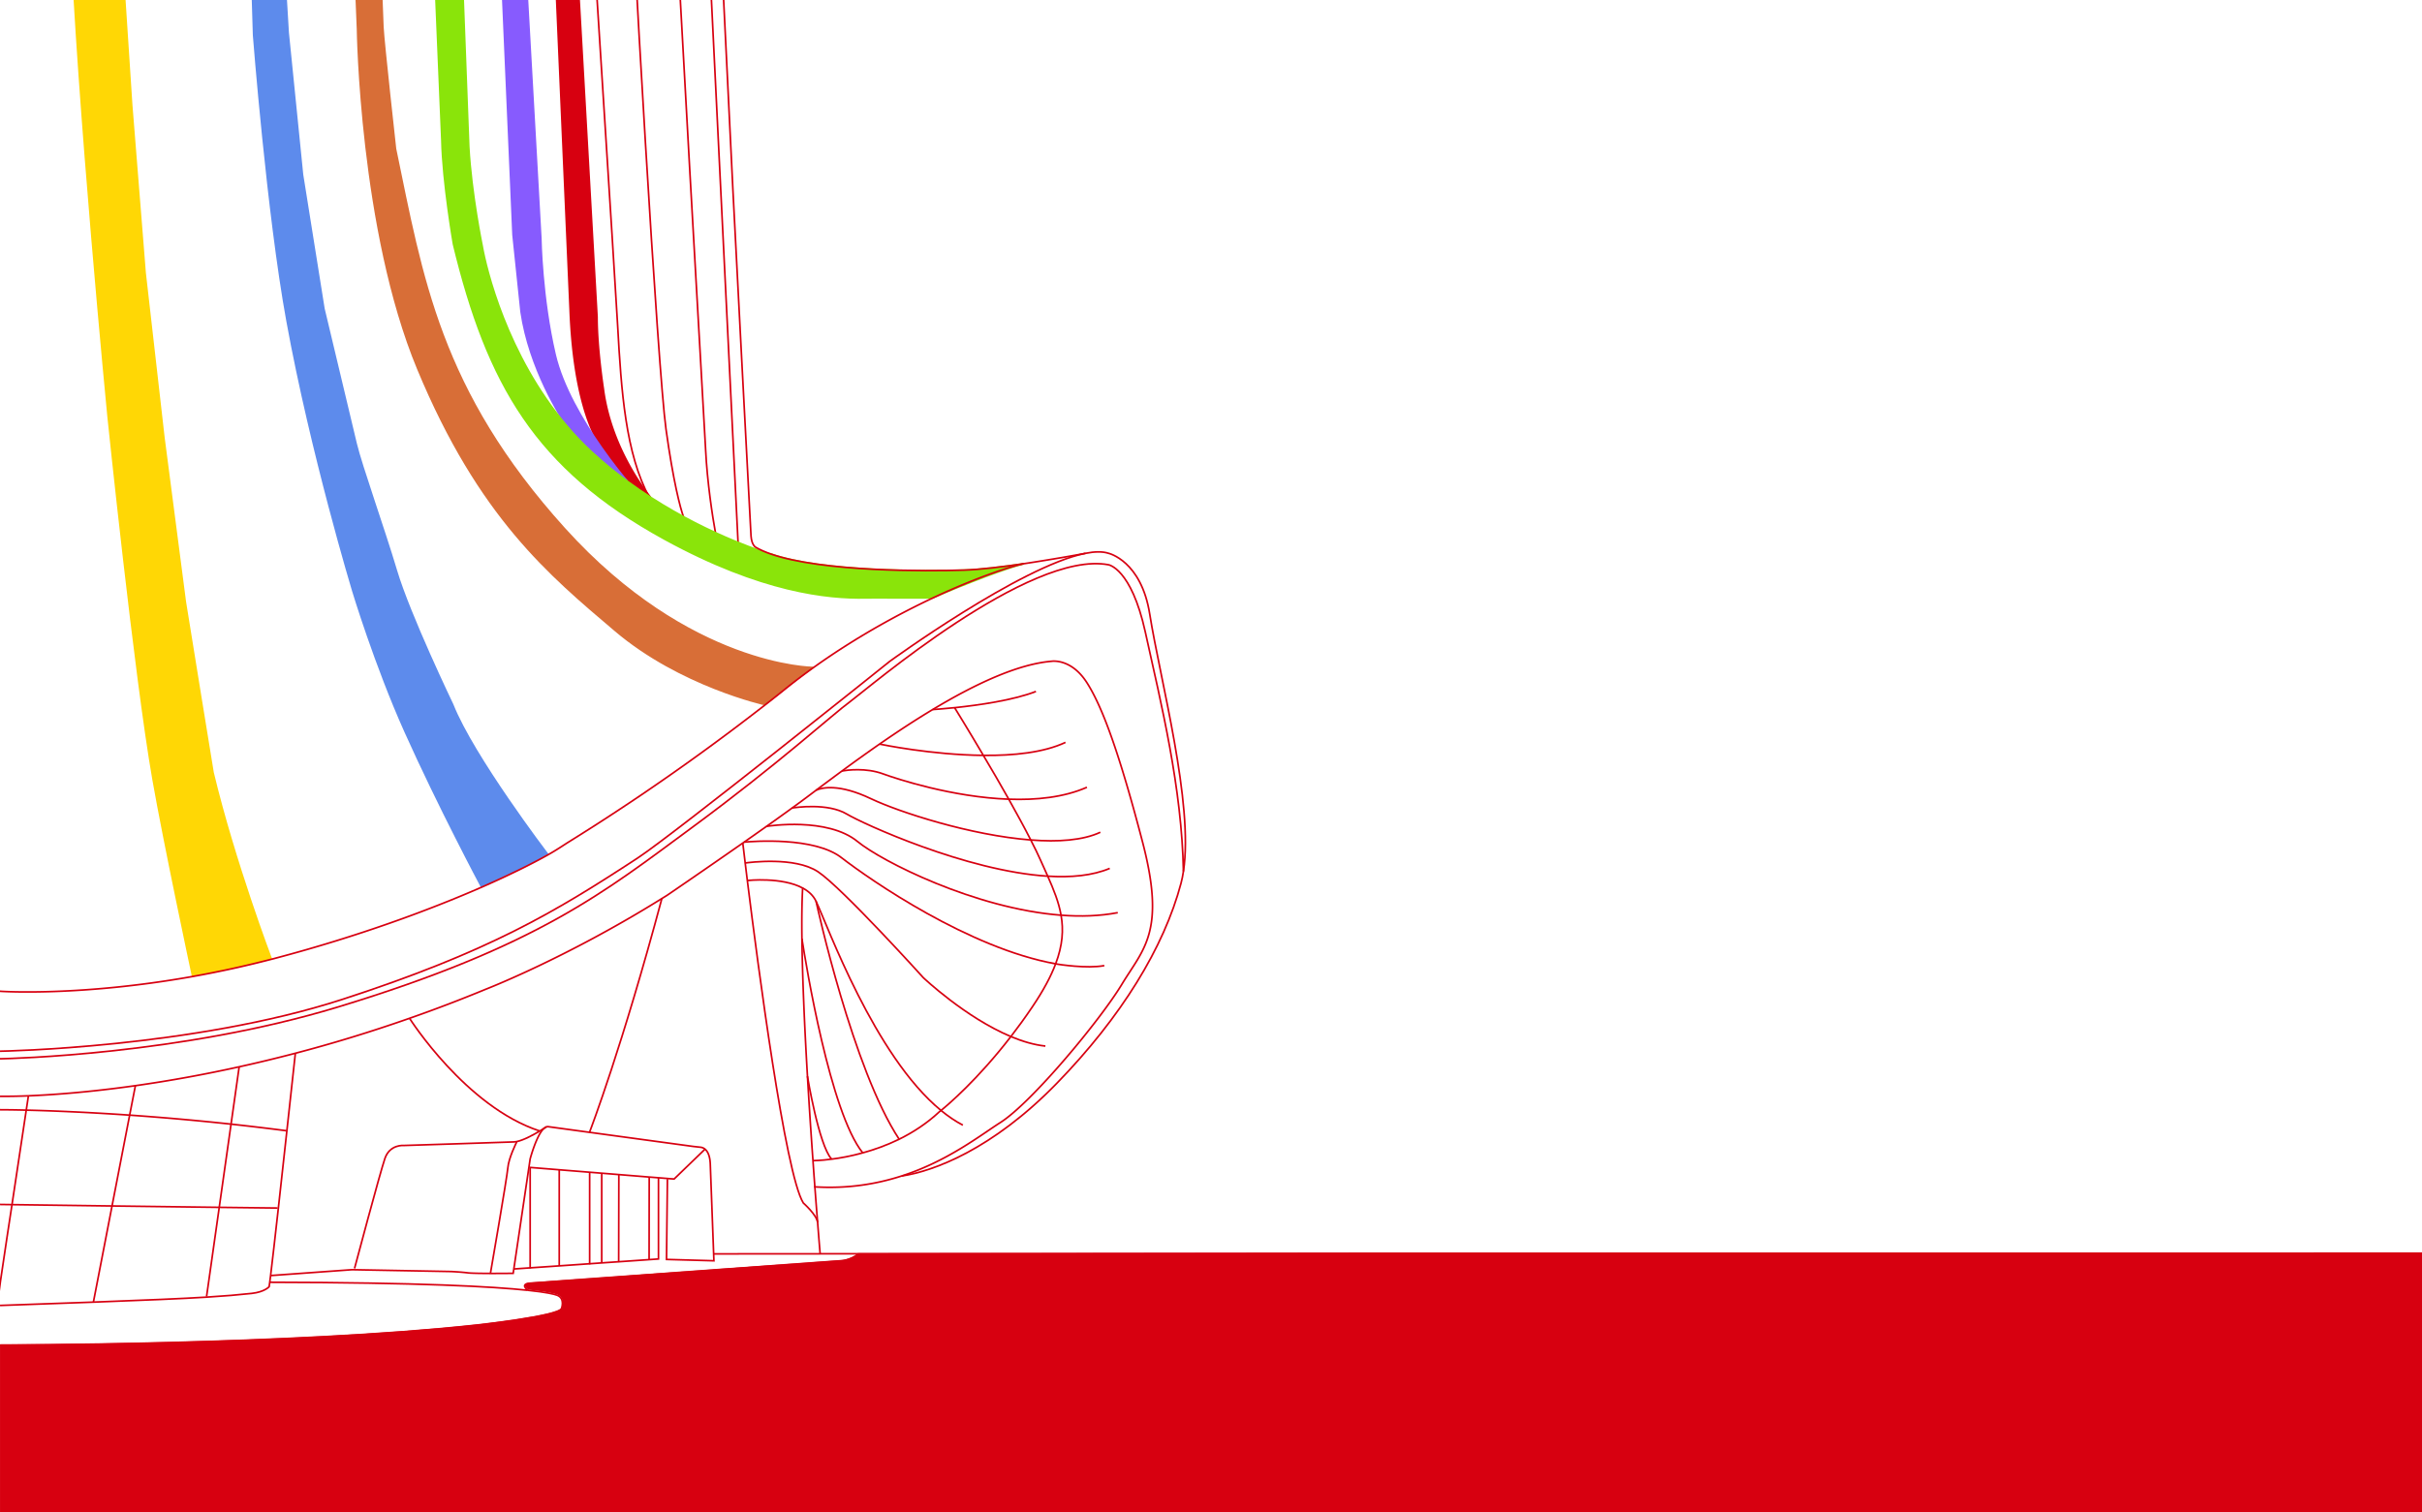 <svg xmlns="http://www.w3.org/2000/svg" fill="none" viewBox="0 0 1441 900"><path stroke="#D70010" d="m416.408-140 22.73 463.34M397.408-140.5c5.43 115.7 21.4 387.41 22.42 408.35.93 18.95 4.04 39.33 5.9 49.5M371.908-140.5c4.58 107.4 19.52 361.17 24.33 395.84 4.31 31.08 8.48 47.01 10.53 52.55M346.408-141c5.29 86.95 19.36 304.1 21.08 334.99 2.14 38.61 4.72 75.94 18.88 102.11"/><path fill="#FFD705" stroke="#FFD705" d="m161.288 570.38.05.15c-16.4 4.25-32.08 7.61-46.79 10.22l-.31-1.71s-16.5-77.3-23.14-115.28c-10.77-61.46-26.74-215.82-26.74-215.82S46.018 59.63 42.038-45.28c-4.01-104.91-11.98-335.49-11.98-335.49l-8.77-270.87-10.79-320.76-4.66-147.6h27.32l13.24 427.66 4.78 107.43 4.25 122.89 3.21 98.92 4.78 115.95 3.72 108.51 4.78 103.71 6.38 97.35 8 99.99 11.16 97.88 12.75 97.86c3.19 20.22 16.5 101.58 16.5 101.58 12.76 53.19 34.57 110.64 34.57 110.64l.01.01Z"/><path fill="#D86E37" stroke="#D86E37" d="M483.648 397.22c-5.56 3.99-11.06 8.17-16.5 12.54-4.03 3.26-8.04 6.42-12.01 9.49 0 0-50.22-11.09-89.07-44.06-38.82-33-80.76-67.38-117.4-155.6-34.33-82.57-35.92-202.24-35.92-202.24L166.658-1120h17.66c2.68 70.76 42.95 1126.38 43.46 1136.14.53 10.1 7.47 72.35 7.47 72.35 15.94 76.58 26.06 143.61 100.52 226.04 74.48 82.45 147.89 82.69 147.89 82.69h-.01Z"/><path fill="#D70010" stroke="#D70010" d="M357.299 265.54c-5.36-7.95-16.04-30.29-18.05-80.56l-56.79-1304.76h16.38l41.74 1049.17 14.64 259.3c0 18.62 3.72 42.57 3.72 42.57 4.78 37.23 28.05 64.57 28.05 64.57a264.83 264.83 0 0 1-13.75-9.46c-1.98-2.32-8.48-10.1-15.94-20.83Z"/><path fill="#875BFE" stroke="#875BFE" d="M357.309 265.56c7.47 10.73 13.96 18.5 15.94 20.82-7.17-5.22-14.3-11.02-21.19-17.35-5.53-5.1-10.63-10.46-15.29-16.02-2.97-4.44-21.84-33.72-26.74-67.49l-4.78-45.75-54.64-1259.53h15.32l38 943.85 17.83 317.81s.53 35.12 8.5 69.16c4.49 19.18 16.69 39.64 27.06 54.5h-.01Z"/><path fill="#5D8BEC" stroke="#5D8BEC" d="m325.658 508.15.22.31c-9.45 5.29-22.78 11.93-39.43 19.2l-.17-.36s-25.17-47.23-45.2-91.89c-17.83-39.76-31.11-83.78-31.11-83.78s-24.74-81.77-39.11-160.5c-11.76-64.52-19.93-170.21-19.93-170.21l-5.58-183.5-8-176.59-6.91-218.62-8.5-217-12.1-345.21h18.58l29.16 783.49 8.5 267.01 5.32 88.83 8.53 84.57 12.75 79.79s15.97 67.01 19.16 80.32c3.19 13.29 16.48 50.51 23.94 75.52 7.88 26.48 33.51 79.79 33.51 79.79 12.22 30.85 56.38 88.83 56.38 88.83h-.01Z"/><path fill="#8AE40A" stroke="#8AE40A" d="M336.999 253.16c4.66 5.56 9.76 10.92 15.29 16.02 6.89 6.33 14.01 12.15 21.19 17.37 4.59 3.38 9.2 6.52 13.74 9.45 36.45 23.46 70.01 33.41 71.36 33.8l.05-.14c30.75 10.73 92.86 10.34 115.16 9.61 9.57-.31 22.8-1.93 35.41-3.79-8.86 2.01-35.56 12.13-54.3 20.32h-19.24c-15.97 0-13.91-.13-21.01 0-21.82.39-61.5-3.31-119.31-35.01-76.58-42.03-105.3-92.04-125.52-175.53 0 0-6.38-36.72-6.91-61.72l-50.44-1203.16h20.87l45.54 1206.89c1.59 28.19 7.97 59.04 7.97 59.04 2.37 13.6 14.66 64.98 50.15 106.85Z"/><path stroke="#D70010" stroke-miterlimit="10" d="M314.048 767.83c-20.51-2.2-63.53-4.61-153.4-4.78"/><path stroke="#D70010" stroke-miterlimit="10" d="M.008 800.41s173.16.12 283.24-11.84c0 0 48.68-5.31 50.8-9.86 0 0 2.39-6.11-2.66-7.97-1.79-.65-6.28-1.76-17.32-2.92M175.73 626.77s-2.35 21.09-5.05 46.14c-1.62 14.71-3.41 31.09-5.07 46.02-1.86 16.55-3.53 31.36-4.61 40.12-.19 1.52-.36 2.85-.51 3.96-.15 1.09-.27 1.98-.36 2.68 0 0-2.66 3.14-10.36 3.99-8 .87-16.09 1.57-26.84 2.22-14.98.92-35.1 1.76-67.33 2.97-15.29.56-34.11 1.21-55.58 1.98"/><path stroke="#D70010" stroke-miterlimit="10" d="m142.298 634.84-4.83 34.11-7.03 49.52-7.54 53.07M55.6 774.73l11.06-57.08 10.48-54.06 3.41-17.51.05-.31"/><path stroke="#D70010" stroke-miterlimit="10" d="m165.17 718.88-34.74-.41c-18.31-.24-41.57-.53-63.78-.82-23.24-.29-45.37-.58-59.52-.8-2.56-.02-4.86-.07-6.84-.1H.02"/><path stroke="#D70010" stroke-miterlimit="10" d="m16.859 652.4-1.24 8.21-8.48 56.24s-5.23 34.03-6.84 45.39c-.25 1.74-.92 6.98-.92 6.98"/><path stroke="#D70010" stroke-miterlimit="10" d="M.008 660.38s6.23 0 15.6.24c13.09.31 34.47 1.11 61.53 2.97 17.88 1.26 38.24 2.97 60.32 5.36 10.63 1.16 21.67 2.46 33.02 3.94M.008 652.4s6.42.12 16.74-.29c13.65-.55 35.58-2.05 63.8-6.04a822.61 822.61 0 0 0 61.75-11.23c10.58-2.32 21.62-4.98 33.07-7.97 21.5-5.63 44.4-12.51 68.34-20.92 14.81-5.17 30-10.94 45.54-17.37 0 0 47.69-18.46 104.53-53.87 1.06-.65 2.13-1.3 3.19-1.98 0 0 21.76-14.83 44.69-30.85.34-.24.72-.48 1.06-.75 4.66-3.26 9.35-6.55 13.89-9.78 5.15-3.65 10.15-7.22 14.69-10.53.89-.65 1.79-1.3 2.66-1.93 3.29-2.39 7.25-5.36 11.69-8.72 4.59-3.43 9.73-7.27 15.32-11.38a952.91 952.91 0 0 1 22.88-16.38c10-6.91 20.63-13.91 31.38-20.36 24.69-14.83 50.08-26.82 70.32-28.53 0 0 11.69-2.03 21.14 12.76 9.18 14.37 19.16 41.48 33.12 94.94 13.96 53.46.39 63.44-12.37 84.57-12.76 21.14-53.46 70.23-72.21 82.18-12.13 7.73-31.43 23-58.8 31.84-14.81 4.78-31.96 7.68-51.62 6.47-.17 0-.31-.02-.48-.02"/><path stroke="#D70010" stroke-miterlimit="10" d="M477.55 528.33v.12c-.46 8.31-.58 18.6-.43 30.15.29 24.01 1.62 53.48 3.29 81.87 1.04 17.71 2.17 35 3.29 50.27.36 5.46.75 10.65 1.11 15.53.6 8.04 1.16 15.2 1.64 21.14a3185.5 3185.5 0 0 0 1.47 18.34M424.889 746.16l63.03-.05 22.9-.03 930.201-.34M324.898 670.66c.48-.19.97-.27 1.45-.17l24.38 3.33 61.68 8.4 4.46.49c.36.04.8.14 1.28.34 1.88.77 4.32 3.16 4.47 10.29l1.98 52.81.15 4.11-28.19-.8.53-47.86M160.918 759.06h.07l48.07-3.46h1.84l57.47 1.06s5.85.27 10.1.8c1.93.24 7.68.31 13.36.34 6.79 0 13.5-.07 13.5-.07l.41-2.8 8.96-60.34.73-4.95s3.77-14.28 8.28-18.19c.36-.31.75-.58 1.11-.72"/><path stroke="#D70010" stroke-miterlimit="10" d="m419.448 683.85-18.38 17.76-3.96-.31-5.27-.43-5.58-.43-18.07-1.47-10.15-.82-7.22-.58-18.02-1.45-17.37-1.4v60.1M314.169 767.9s0-.02-.1-.07c-.77-.6-4.66-3.77 1.38-4.25 6.67-.53 184.59-13.31 184.59-13.31s5.51 0 10.8-4.18c.02-.02.07-.05.1-.07"/><path stroke="#D70010" stroke-miterlimit="10" d="m305.709 755.14 9.72-.67 17.32-1.18 18.07-1.26 7.22-.51 10.05-.68 18.17-1.26 5.51-.39v-48.34M357.998 698.13v53.39M332.729 696.09v56.85M386.259 700.43l-.07 49.16"/><path stroke="#D70010" stroke-miterlimit="10" d="m368.188 698.95-.1 51.89v.24M350.818 697.62v54.79M325.139 670.5l-.24.17c-.03 0-.05 0-.07.05-.27.17-.63.41-1.11.72-.68.43-1.59.99-2.63 1.64-3.82 2.29-9.59 5.43-13.7 6.26-.53.12-1.04.17-1.52.19-6.38.27-65.68 2.13-65.68 2.13s-8.24-.8-11.18 7.71c-2.92 8.53-18.07 65.44-18.07 65.44"/><path stroke="#D70010" stroke-miterlimit="10" d="M307.458 679.53h-.02c-.27.58-4.78 9.49-5.29 15.44-.53 6.11-10.32 62.59-10.32 62.59M243.758 606.12s33.39 52.54 77.28 66.89M350.678 673.95l.05-.12c1.01-2.63 19.37-50.7 43.05-139.1M442.689 501.13c5.39-.48 41.74-3.29 57.95 9.25 17.39 13.46 75.93 53.92 127.43 63.17.48.1.94.19 1.42.26 0 0 17.15 2.78 27.54.8"/><path stroke="#D70010" stroke-miterlimit="10" d="M443.219 513.57s.05 0 .14-.02c2.22-.31 29.57-3.96 43.34 5.22 14.37 9.57 62.64 63.03 62.64 63.03s24.98 23.7 52.11 35.05c6.84 2.85 13.77 4.93 20.51 5.65"/><path stroke="#D70010" stroke-miterlimit="10" d="M444.818 523.96s20.29-2.2 32.73 4.49c3.48 1.86 6.33 4.4 7.97 7.88l.02.07c6.93 14.59 34.62 91.82 74.33 124.41 4.2 3.45 8.53 6.43 13 8.74"/><path stroke="#D70010" stroke-miterlimit="10" d="m441.959 501.66.07.75s.48 4.08 1.33 11.14c.36 2.97.8 6.47 1.28 10.44 6.31 50.68 22.56 174.49 33.29 191.86 0 0 8.09 7.17 8.5 11.57M485.52 536.33s0 .02.02.07c.65 3.02 21.96 99.89 49.43 141.54M477.119 558.6c2.41 15.51 16.84 103.56 36.19 127.45M480.398 640.45s6.72 40.84 14.3 49.22M455.969 491.8l.83-.16s35.51-5.58 53.46 9.18c14.23 11.69 69.69 39.86 121.05 43.8 11.62.89 23.05.53 33.72-1.52M471.148 480.86s.05 0 .15-.05c1.79-.26 21.16-3.19 32.56 3.65 9.32 5.58 70.9 33.92 119.53 36.94 13.84.87 26.62-.31 36.86-4.64M485.588 470.19h.05c3.38-1.47 13.41-4.01 32.59 5.12 16.72 7.97 59.28 21.77 95.04 24.54 16.23 1.28 31.07.26 41.4-4.59M500.959 458.78s.05.02.05 0c2.95-.51 14.11-2.05 24.4 1.74 8.07 2.97 41.21 13.87 74.79 15.07 16.33.6 32.78-1.09 46.48-7.1M523.248 442.81l.97.15s29.91 6.26 60.85 6.55c17.78.19 35.87-1.62 48.85-7.73M554.889 422.23s5.88-.34 13.8-1.18c13.46-1.43 34.11-4.32 47.66-9.59"/><path stroke="#D70010" stroke-miterlimit="10" d="m567.968 421.13.91 1.49s7.13 11.52 16.18 26.89c4.76 8 10.05 17.05 15.12 26.09 4.71 8.41 9.28 16.76 13.07 24.23 2.29 4.42 4.28 8.53 5.89 12.15 1.45 3.29 2.88 6.4 4.23 9.42 3.6 8.12 6.57 15.51 7.92 23.21 1.55 8.72.97 17.85-3.21 28.94-2.8 7.44-7.22 15.75-13.72 25.39-4.35 6.47-8.7 12.44-12.92 17.9-19.93 25.8-37.37 40.56-41.57 43.97-.63.51-.97.77-.97.77-7.46 6.98-15.73 12.3-23.94 16.35-7.46 3.65-14.91 6.26-21.67 8.12-7.15 1.98-13.6 3.12-18.58 3.74-6.42.87-11.04.89-11.04.89"/><path stroke="#D70010" stroke-miterlimit="10" d="M.008 625.54h.55s114.38-1.98 203.19-30.85c86.7-28.19 126.05-51.6 175.53-84.04 22.32-14.64 149.99-117.02 149.99-117.02s77.91-56.7 116.56-64.36c5.48-1.09 10.17-1.18 13.75 0 0 0 19.42 4.4 24.47 36.16 6.18 38.94 26.23 112.69 20.05 153.11-.36 2.46-.84 4.81-1.42 7.01-10.12 38.29-35.63 79.77-73.95 119.14-38.29 39.35-73.39 52.3-92.14 55.1M609.088 335.46c-12.61 1.86-25.85 3.48-35.41 3.79-22.3.73-84.41 1.11-115.16-9.61-3.36-1.18-6.38-2.51-8.89-3.96 0 0-2.42-1.18-2.8-6.76-.41-5.6-10.77-205.84-10.77-205.84l-15.15-310.37-14.76-282.83-19.16-433.65-9.91-205.85"/><path stroke="#D70010" stroke-miterlimit="10" d="M645.829 329.28c-4.95.94-20.27 3.7-36.62 6.16M-1.361 589.74c.75.1 1.92.17 1.92.17s46.72 3.17 113.88-8.79a613.384 613.384 0 0 0 46.79-10.22c.87-.22 1.74-.43 2.61-.68 49.72-13.14 91.77-28.75 122.5-42.18 16.64-7.27 29.98-13.92 39.42-19.21 5.58-3.12 9.66-5.96 12.54-7.76 15.45-9.64 60.88-37.93 116.73-81.46 3.96-3.07 7.97-6.23 12.01-9.49 5.43-4.37 10.94-8.55 16.5-12.54 28.72-20.61 58.46-36.24 82.59-46.79 18.75-8.19 34.09-13.33 42.95-15.34 0-.02.07-.02.12-.02"/><path stroke="#D70010" stroke-miterlimit="10" d="M-.14 630.06H.3c5.87-.12 107.619-2.56 200.379-30.7 119.67-36.31 159.56-69.02 211.04-106.92 51.46-37.9 83.78-67.42 94.14-74.98 10.36-7.59 106.51-90.18 153.59-81.39 0 0 13.55 1.98 21.93 39.88 9.57 43.27 21.77 92.67 22.71 142.6"/><path fill="#D70010" d="m828.408 745.31-317.46.4c-5.29 4.18-10.8 4.18-10.8 4.18s-177.92 12.78-184.59 13.31c-6.04.48-2.15 3.65-1.38 4.25 11.04 1.16 15.53 2.27 17.32 2.92 5.05 1.86 2.66 7.97 2.66 7.97-2.13 4.54-50.8 9.86-50.8 9.86C173.268 800.16.528 800.04.528 800.04h-.52V900H1441.01V745.31H828.408Z"/></svg>
